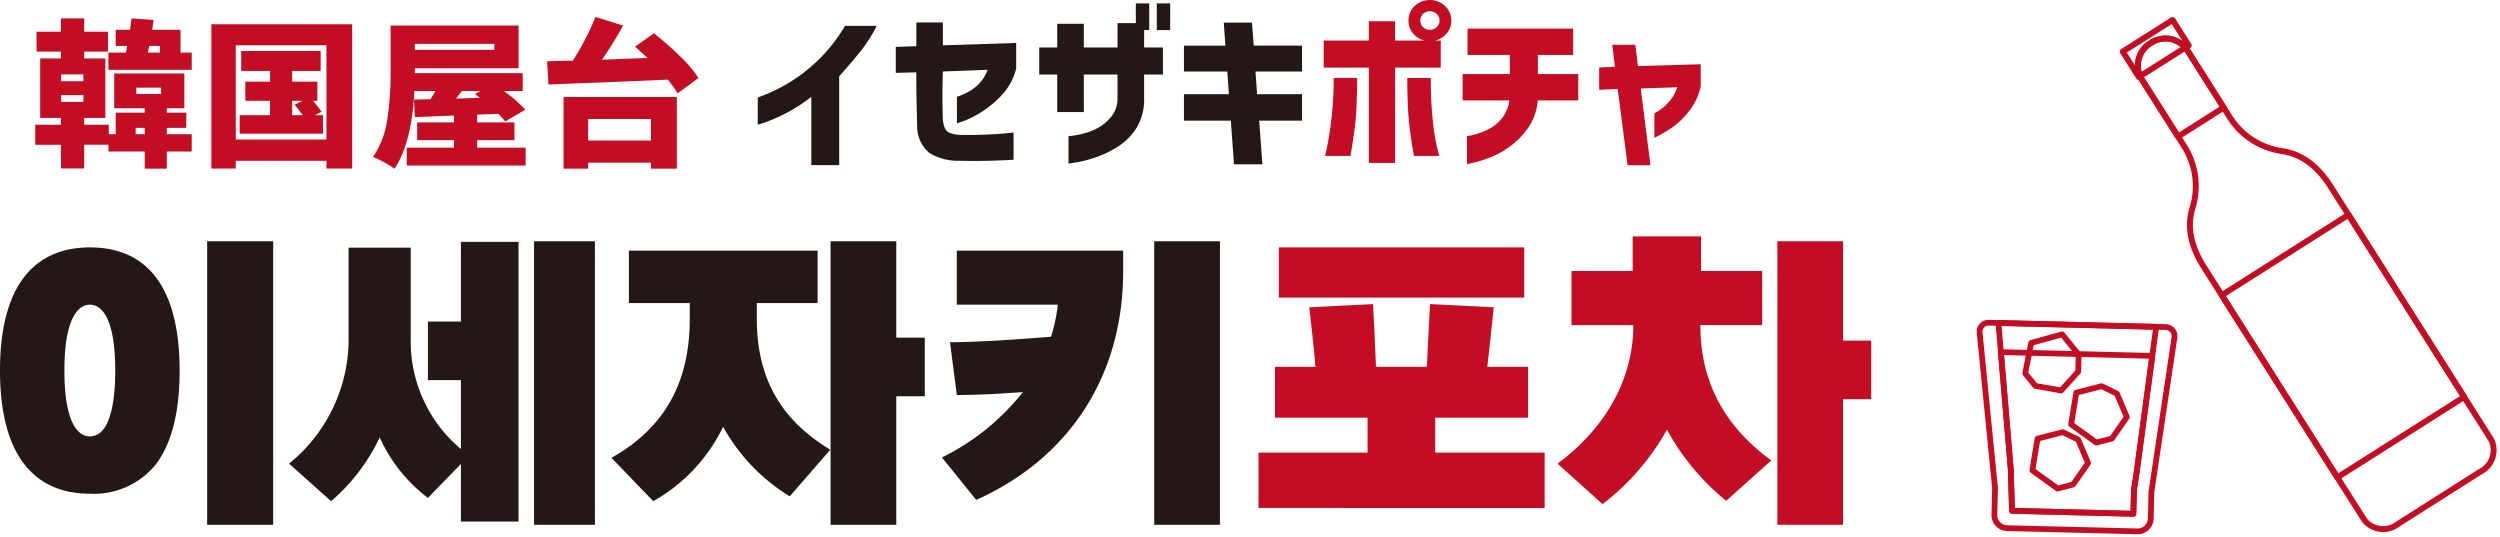 <svg xmlns="http://www.w3.org/2000/svg" xmlns:xlink="http://www.w3.org/1999/xlink" width="267.067" height="57.386" viewBox="0 0 267.067 57.386">
  <defs>
    <clipPath id="clip-path">
      <rect id="長方形_27838" data-name="長方形 27838" width="267.067" height="57.386" fill="none"/>
    </clipPath>
  </defs>
  <g id="グループ_5639" data-name="グループ 5639" transform="translate(0 0)">
    <g id="グループ_5638" data-name="グループ 5638" transform="translate(0 0)" clip-path="url(#clip-path)">
      <path id="パス_19192" data-name="パス 19192" d="M9.612,39.781C3.7,39.781,0,35.736,0,26.609c0-9.095,3.7-13.14,9.612-13.14,5.948,0,9.577,4.045,9.577,13.174,0,4.564-.9,7.849-2.557,10.026a8.484,8.484,0,0,1-7.021,3.112m2.7-13.138c0-5.566-1.418-7.055-2.7-7.055S6.88,21.077,6.88,26.609c0,5.635,1.452,7.053,2.732,7.053a1.786,1.786,0,0,0,.97-.312c.933-.622,1.728-2.593,1.728-6.707M22.13,12.811h7.053V43.1H22.13Z" transform="translate(0 12.96)" fill="#231815"/>
      <path id="パス_19193" data-name="パス 19193" d="M33.71,42.756V36.6l-3.526,3.631a16.762,16.762,0,0,1-5.154-6.465,20.428,20.428,0,0,1-5.186,6.811L15.35,36.567a17.1,17.1,0,0,0,6.361-13.416V13.5h6.64v9.648A14.986,14.986,0,0,0,33.71,35.01V27.645H30.184V21.387H33.71V12.881h6.154V42.756Zm7.813-29.945h6.5V43.1h-6.5Z" transform="translate(15.529 12.96)" fill="#231815"/>
      <path id="パス_19194" data-name="パス 19194" d="M51.521,40.06A20.056,20.056,0,0,1,44.4,32.625a18.109,18.109,0,0,1-7.465,7.952l-4.464-4.633C37.9,32.9,40.837,28.2,40.837,21.11V19.416h-6.5v-5.6H54.495v5.6H48V21.11c0,7.019,3.178,11.134,7.849,13.969ZM55.879,43.1V12.812H62.9v10.3h3.044v6.258H62.9V43.1Z" transform="translate(32.847 12.961)" fill="#231815"/>
      <path id="パス_19195" data-name="パス 19195" d="M50.02,35.909a25.066,25.066,0,0,0,8.644-6.984c-2.352.173-4.7.312-7.055.312L50.883,23.6c3.6-.034,7.228-.31,10.788-.587a17.676,17.676,0,0,0,.726-3.424H51.609V13.815H69.382v2.179c0,11.617-6.154,20.193-15.7,24.446ZM72.7,12.811H79.72V43.1H72.7Z" transform="translate(50.603 12.96)" fill="#231815"/>
      <path id="パス_19196" data-name="パス 19196" d="M66.831,40.973V35.059H78.482V31.325H68.593V25.9h4.323c-.173-2.213-.416-4.045-.658-6.363l6.811-.346c.139,2.386.207,4.357.312,6.709h5.429l.344-6.709,6.813.346L91.277,25.9h4.355v5.427H85.708v3.734H97.4v5.914Zm2.177-27.835h26.21V18.5H69.008Z" transform="translate(67.61 13.291)" fill="#c30d23"/>
      <path id="パス_19197" data-name="パス 19197" d="M100.727,40.8A25.473,25.473,0,0,1,94.4,33.2a25.859,25.859,0,0,1-6.882,7.952l-4.806-4.321c4.876-3.6,8.091-8.817,8.091-14.731v-.068H84.2V16.253h6.536v-3.7h7.3v3.7h6.534v5.775h-6.6V22.1q0,8.871,7.572,14.385Zm5.464,2.559V13.073h7.019V23.688h3.009v6.258H113.21V43.362Z" transform="translate(83.677 12.7)" fill="#c30d23"/>
      <path id="パス_19198" data-name="パス 19198" d="M49.56,1.373h3.39a15.986,15.986,0,0,1-1.931,2.961q-1.138,1.391-2.08,2.42v9.5H45.963v-7.3a17.09,17.09,0,0,1-2.786,1.788,16.79,16.79,0,0,1-2.128.929c-.527.175-.8.264-.809.264V9.029q.018,0,.96-.37a17.993,17.993,0,0,0,2.4-1.227,17.4,17.4,0,0,0,3.04-2.348A17.369,17.369,0,0,0,49.56,1.373" transform="translate(40.709 1.389)" fill="#231815"/>
      <path id="パス_19199" data-name="パス 19199" d="M49.754,6.521l-2.185.054V3.8l2.2-.072V1.194H52.6V3.632l7.833-.253v2.8h-.018A6.458,6.458,0,0,1,58.848,9a11.166,11.166,0,0,1-2.156,1.78,10.491,10.491,0,0,1-1.806.919c-.5.181-.756.272-.783.272V9.122a1.757,1.757,0,0,0,.433-.145,7.385,7.385,0,0,0,1-.5A4.414,4.414,0,0,0,56.6,7.587a4.292,4.292,0,0,0,.783-1.338L52.6,6.43q-.054,1.681-.046,2.935c.006.837.022,1.579.046,2.231a3.412,3.412,0,0,0,.189.829,1.035,1.035,0,0,0,.5.543,3.346,3.346,0,0,0,1.328.233c.614.014,1.243.01,1.883-.008s1.235-.044,1.788-.08,1-.072,1.338-.109.513-.054.527-.054v2.907l-.857.044q-.839.045-2.1.072t-2.881-.008a5.707,5.707,0,0,1-3.182-.857,3.7,3.7,0,0,1-1.279-2.917q-.039-1.427-.066-2.718t-.028-2.953" transform="translate(48.123 1.208)" fill="#231815"/>
      <path id="パス_19200" data-name="パス 19200" d="M59.952,11.79H57.109V7.781H55.188V4.892h1.921V2.364h2.842V4.892h3.6v-2.6h2.842v2.6H68.4V7.781H66.391V10.31a5.786,5.786,0,0,1-.811,3.17,6.369,6.369,0,0,1-2.052,2.04,11.2,11.2,0,0,1-2.42,1.147,13.529,13.529,0,0,1-1.975.5c-.535.084-.807.127-.819.127V14.373q.018,0,.555-.072a9.958,9.958,0,0,0,1.336-.3,5.784,5.784,0,0,0,1.517-.678,4.761,4.761,0,0,0,1.269-1.191,2.96,2.96,0,0,0,.557-1.825V7.781h-3.6ZM65.506.179h1.43V3.032h-1.43Zm2.241,0h1.43V3.032h-1.43Z" transform="translate(55.831 0.181)" fill="#231815"/>
      <path id="パス_19201" data-name="パス 19201" d="M62.872,11.677V8.843h4.8l-.169-2.42H62.872V3.659H67.3L67.127,1.2H70.14l.187,2.456h5.16V6.423H70.516l.169,2.42h4.8v2.834H70.913l.338,4.659H68.219l-.338-4.659Z" transform="translate(63.605 1.217)" fill="#231815"/>
      <path id="パス_19202" data-name="パス 19202" d="M82.8,4.333V7.224H77.92V17.409h-2.8V7.224H70.294V4.333h4.822V2.275h2.8V4.333ZM71.368,8.324h2.5q-.018,3.054-.189,4.7t-.527,3.631h-2.71c.012-.026.082-.35.215-.976s.28-1.563.443-2.808a37.748,37.748,0,0,0,.264-4.542m7.851,0h2.523a42.5,42.5,0,0,0,.207,4.542,22.975,22.975,0,0,0,.443,2.808c.157.626.241.949.255.976H79.936q-.359-1.989-.527-3.631t-.189-4.7M80.01.632a2.391,2.391,0,0,1,3.249.01A2.083,2.083,0,0,1,83.927,2.2a2.056,2.056,0,0,1-.668,1.553,2.282,2.282,0,0,1-1.629.632,2.248,2.248,0,0,1-1.619-.632A2.069,2.069,0,0,1,79.352,2.2,2.127,2.127,0,0,1,80.01.632M82.666,2.2a.932.932,0,0,0-.3-.714,1.045,1.045,0,0,0-.734-.28,1.01,1.01,0,0,0-.724.28.945.945,0,0,0-.292.714.923.923,0,0,0,.292.7,1.01,1.01,0,0,0,.724.28,1.045,1.045,0,0,0,.734-.28.911.911,0,0,0,.3-.7" transform="translate(71.113 0)" fill="#c30d23"/>
      <path id="パス_19203" data-name="パス 19203" d="M82.66,9.191H77.671V6.375h5.045V4.333H78.2V1.517H89.475V4.333H85.71V6.375h4.313V9.191H85.691a5.893,5.893,0,0,1-1.054,2.979,8.756,8.756,0,0,1-1.949,1.969,9.5,9.5,0,0,1-2.108,1.155,13.256,13.256,0,0,1-1.732.551c-.459.1-.694.153-.706.153V13a3.885,3.885,0,0,0,.678-.127,7.457,7.457,0,0,0,1.487-.541,4.546,4.546,0,0,0,1.507-1.157,3.854,3.854,0,0,0,.847-1.985" transform="translate(78.576 1.535)" fill="#c30d23"/>
      <path id="パス_19204" data-name="パス 19204" d="M86.9,7.092l-1.977.091V4.8L86.6,4.727l-.282-2.348h2.466l.282,2.275,6.7-.2V6.839a6.507,6.507,0,0,1-1.2,2.573A8.9,8.9,0,0,1,92.88,11.1a13.6,13.6,0,0,1-2.062,1.209V9.693a4.962,4.962,0,0,0,1.044-.7,6.026,6.026,0,0,0,.8-.877,4.293,4.293,0,0,0,.6-1.2l-3.9.127,1.036,8.2H87.956Z" transform="translate(85.913 2.407)" fill="#c30d23"/>
      <path id="パス_19205" data-name="パス 19205" d="M15.928,12.67v.676h2.659V15.2H15.928v1.825h-2.36V15.2H9.692v-.728H7.1v2.535H4.619V14.476H1.871V12.332H4.619v-.726H2.4V5.253H4.619V4.525H2.012V2.4H4.619V.978H7.1V2.4H9.64V4.525H7.1v.728H9.358v6.353H7.1v.726H9.726v1.014h.74v-2.3h3.1v-.473H10.308V6.856H17.8v3.718H15.928v.473h2.078V12.67ZM7.015,6.959H4.637v.726H7.015ZM4.637,9.9H7.015V9.171H4.637ZM18.588,4.627V6.468h-8.9V4.627h1.867a3.5,3.5,0,0,0,.08-.38c.016-.119.038-.229.06-.33H10.467V2.193H12L12.159.978l2.36.169-.157,1.046h3.03V4.627ZM12.6,13.346h.97V12.67H12.6Zm.07-4.293h2.643V8.377H12.67Zm1.374-5.136-.141.71h1.285v-.71Z" transform="translate(1.893 0.99)" fill="#c30d23"/>
      <path id="パス_19206" data-name="パス 19206" d="M11.224,1.289H26.267V16.7H23.519v-.829H13.831V16.7H11.224ZM13.831,13.6h9.688V3.534H13.831ZM23.149,11v1.977h-8.9V11h3.241V9.466H14.851V7.421h2.643V6.272H14.412V4.144H22.9V6.272H19.856V7.421H22.55V9.466h-.475a10.553,10.553,0,0,1,.915,1.165l-.7.372Zm-2.167,0q-.386-.54-.863-1.114l.845-.422H19.856V11Z" transform="translate(11.355 1.304)" fill="#c30d23"/>
      <path id="パス_19207" data-name="パス 19207" d="M36.118,14.4v1.909h-12.7V14.4h5.039V13.6H24.527V11.7h3.929V10.97l-4.176.169-.089-1.875,1.762-.034.529-.879H24.228q-.281,5.576-2.132,8.312a7.121,7.121,0,0,0-1.082-.692,10.234,10.234,0,0,0-1.207-.575,9.4,9.4,0,0,0,1.523-3.969,32.706,32.706,0,0,0,.362-5.069v-5H35.362V5.918H24.28v.523H35.8V8.351H33.793a15.4,15.4,0,0,1,2.291,1.994L33.934,11.6a9.3,9.3,0,0,0-.74-.813l-2.255.084V11.7h3.983V13.6H30.938V14.4ZM32.771,3.315H24.28v.642h8.491ZM29.3,8.351c-.282.36-.487.632-.618.811l2.555-.084-.527-.4.581-.322Z" transform="translate(20.037 1.372)" fill="#c30d23"/>
      <path id="パス_19208" data-name="パス 19208" d="M40.468,2.642Q41.932,3.81,43.26,5.1a12.737,12.737,0,0,1,1.965,2.323L42.989,9.063a11.846,11.846,0,0,0-1.04-1.471q-4.7.22-9.461.388l-3.293.135-.141-2.482L31.8,5.565a27,27,0,0,0,1.356-2.348Q33.791,1.983,34.216.9l2.959.913A41.59,41.59,0,0,1,34.92,5.464l4.862-.187q-.9-.827-1.34-1.2ZM30.814,17.106V9.452h12.1v7.654H40.152v-.642H33.439v.642ZM40.152,11.8H33.439v2.3h6.713Z" transform="translate(29.392 0.913)" fill="#c30d23"/>
      <path id="パス_19209" data-name="パス 19209" d="M123.339,10.422,118.8,3.265a2.8,2.8,0,0,0-3.889-.74,2.8,2.8,0,0,0-.988,3.834l4.54,7.157a7.929,7.929,0,0,1,.921,6.58c-.481,1.563-.521,3.631,1.219,6.373l17.153,27.047a2.571,2.571,0,0,0,3.567.38l8.8-5.582a2.569,2.569,0,0,0,1.175-3.388L134.146,17.88c-1.74-2.742-3.629-3.587-5.246-3.818A7.926,7.926,0,0,1,123.339,10.422Z" transform="translate(114.846 2.074)" fill="none" stroke="#c30d23" stroke-linejoin="round" stroke-width="0.632"/>
      <path id="パス_19210" data-name="パス 19210" d="M118.8,3.265a2.8,2.8,0,0,0-3.887-.742,2.8,2.8,0,0,0-.99,3.836l3.9,6.154L122.7,9.421Z" transform="translate(114.846 2.074)" fill="none" stroke="#c30d23" stroke-linejoin="round" stroke-width="0.632"/>
      <rect id="長方形_27836" data-name="長方形 27836" width="6.306" height="3.216" transform="translate(226.765 5.514) rotate(-32.387)" fill="none" stroke="#c30d23" stroke-linejoin="round" stroke-width="0.634"/>
      <rect id="長方形_27837" data-name="長方形 27837" width="16.037" height="23.05" transform="translate(237.345 31.533) rotate(-32.385)" fill="none" stroke="#c30d23" stroke-linejoin="round" stroke-width="0.632"/>
      <path id="パス_19211" data-name="パス 19211" d="M125.018,17.6l-18.912-.465a.958.958,0,0,0-.978,1.054l1.629,16.447h.022l-.074,3.015a1.4,1.4,0,0,0,1.364,1.432l13.909.34a1.4,1.4,0,0,0,1.432-1.362l.074-3.015h.022L125.943,18.7A.96.96,0,0,0,125.018,17.6Z" transform="translate(106.348 17.339)" fill="none" stroke="#c30d23" stroke-linejoin="round" stroke-width="0.615"/>
      <path id="パス_19212" data-name="パス 19212" d="M107.575,37.216l-.131-4.42-1.32-15.645,16.852.412-2.088,15.564-.284,1.863-.062,2.543Z" transform="translate(107.361 17.352)" fill="none" stroke="#c30d23" stroke-linejoin="round" stroke-width="0.615"/>
      <path id="パス_19213" data-name="パス 19213" d="M106.255,18.7l1.058,12.531.131,4.42,12.965.318.062-2.543.286-1.863L122.429,19.1Z" transform="translate(107.493 18.918)" fill="none" stroke="#c30d23" stroke-linejoin="round" stroke-width="0.615"/>
      <path id="パス_19214" data-name="パス 19214" d="M108.189,18.667l-.642,3.259,1.09,1.338,2.748.487,1.827-2.014.046-1.819-1.766-2.163Z" transform="translate(108.8 17.962)" fill="none" stroke="#c30d23" stroke-linejoin="round" stroke-width="0.615"/>
      <path id="パス_19215" data-name="パス 19215" d="M109.984,24.59l2.694,1.943,1.67-.433,1.591-2.293-1.066-2.5-1.635-.8-2.7.7Z" transform="translate(111.266 20.746)" fill="none" stroke="#c30d23" stroke-linejoin="round" stroke-width="0.615"/>
      <path id="パス_19216" data-name="パス 19216" d="M107.925,27.031l2.694,1.943,1.67-.433,1.591-2.293-1.066-2.5-1.635-.8-2.7.7Z" transform="translate(109.183 23.215)" fill="none" stroke="#c30d23" stroke-linejoin="round" stroke-width="0.615"/>
    </g>
  </g>
</svg>

